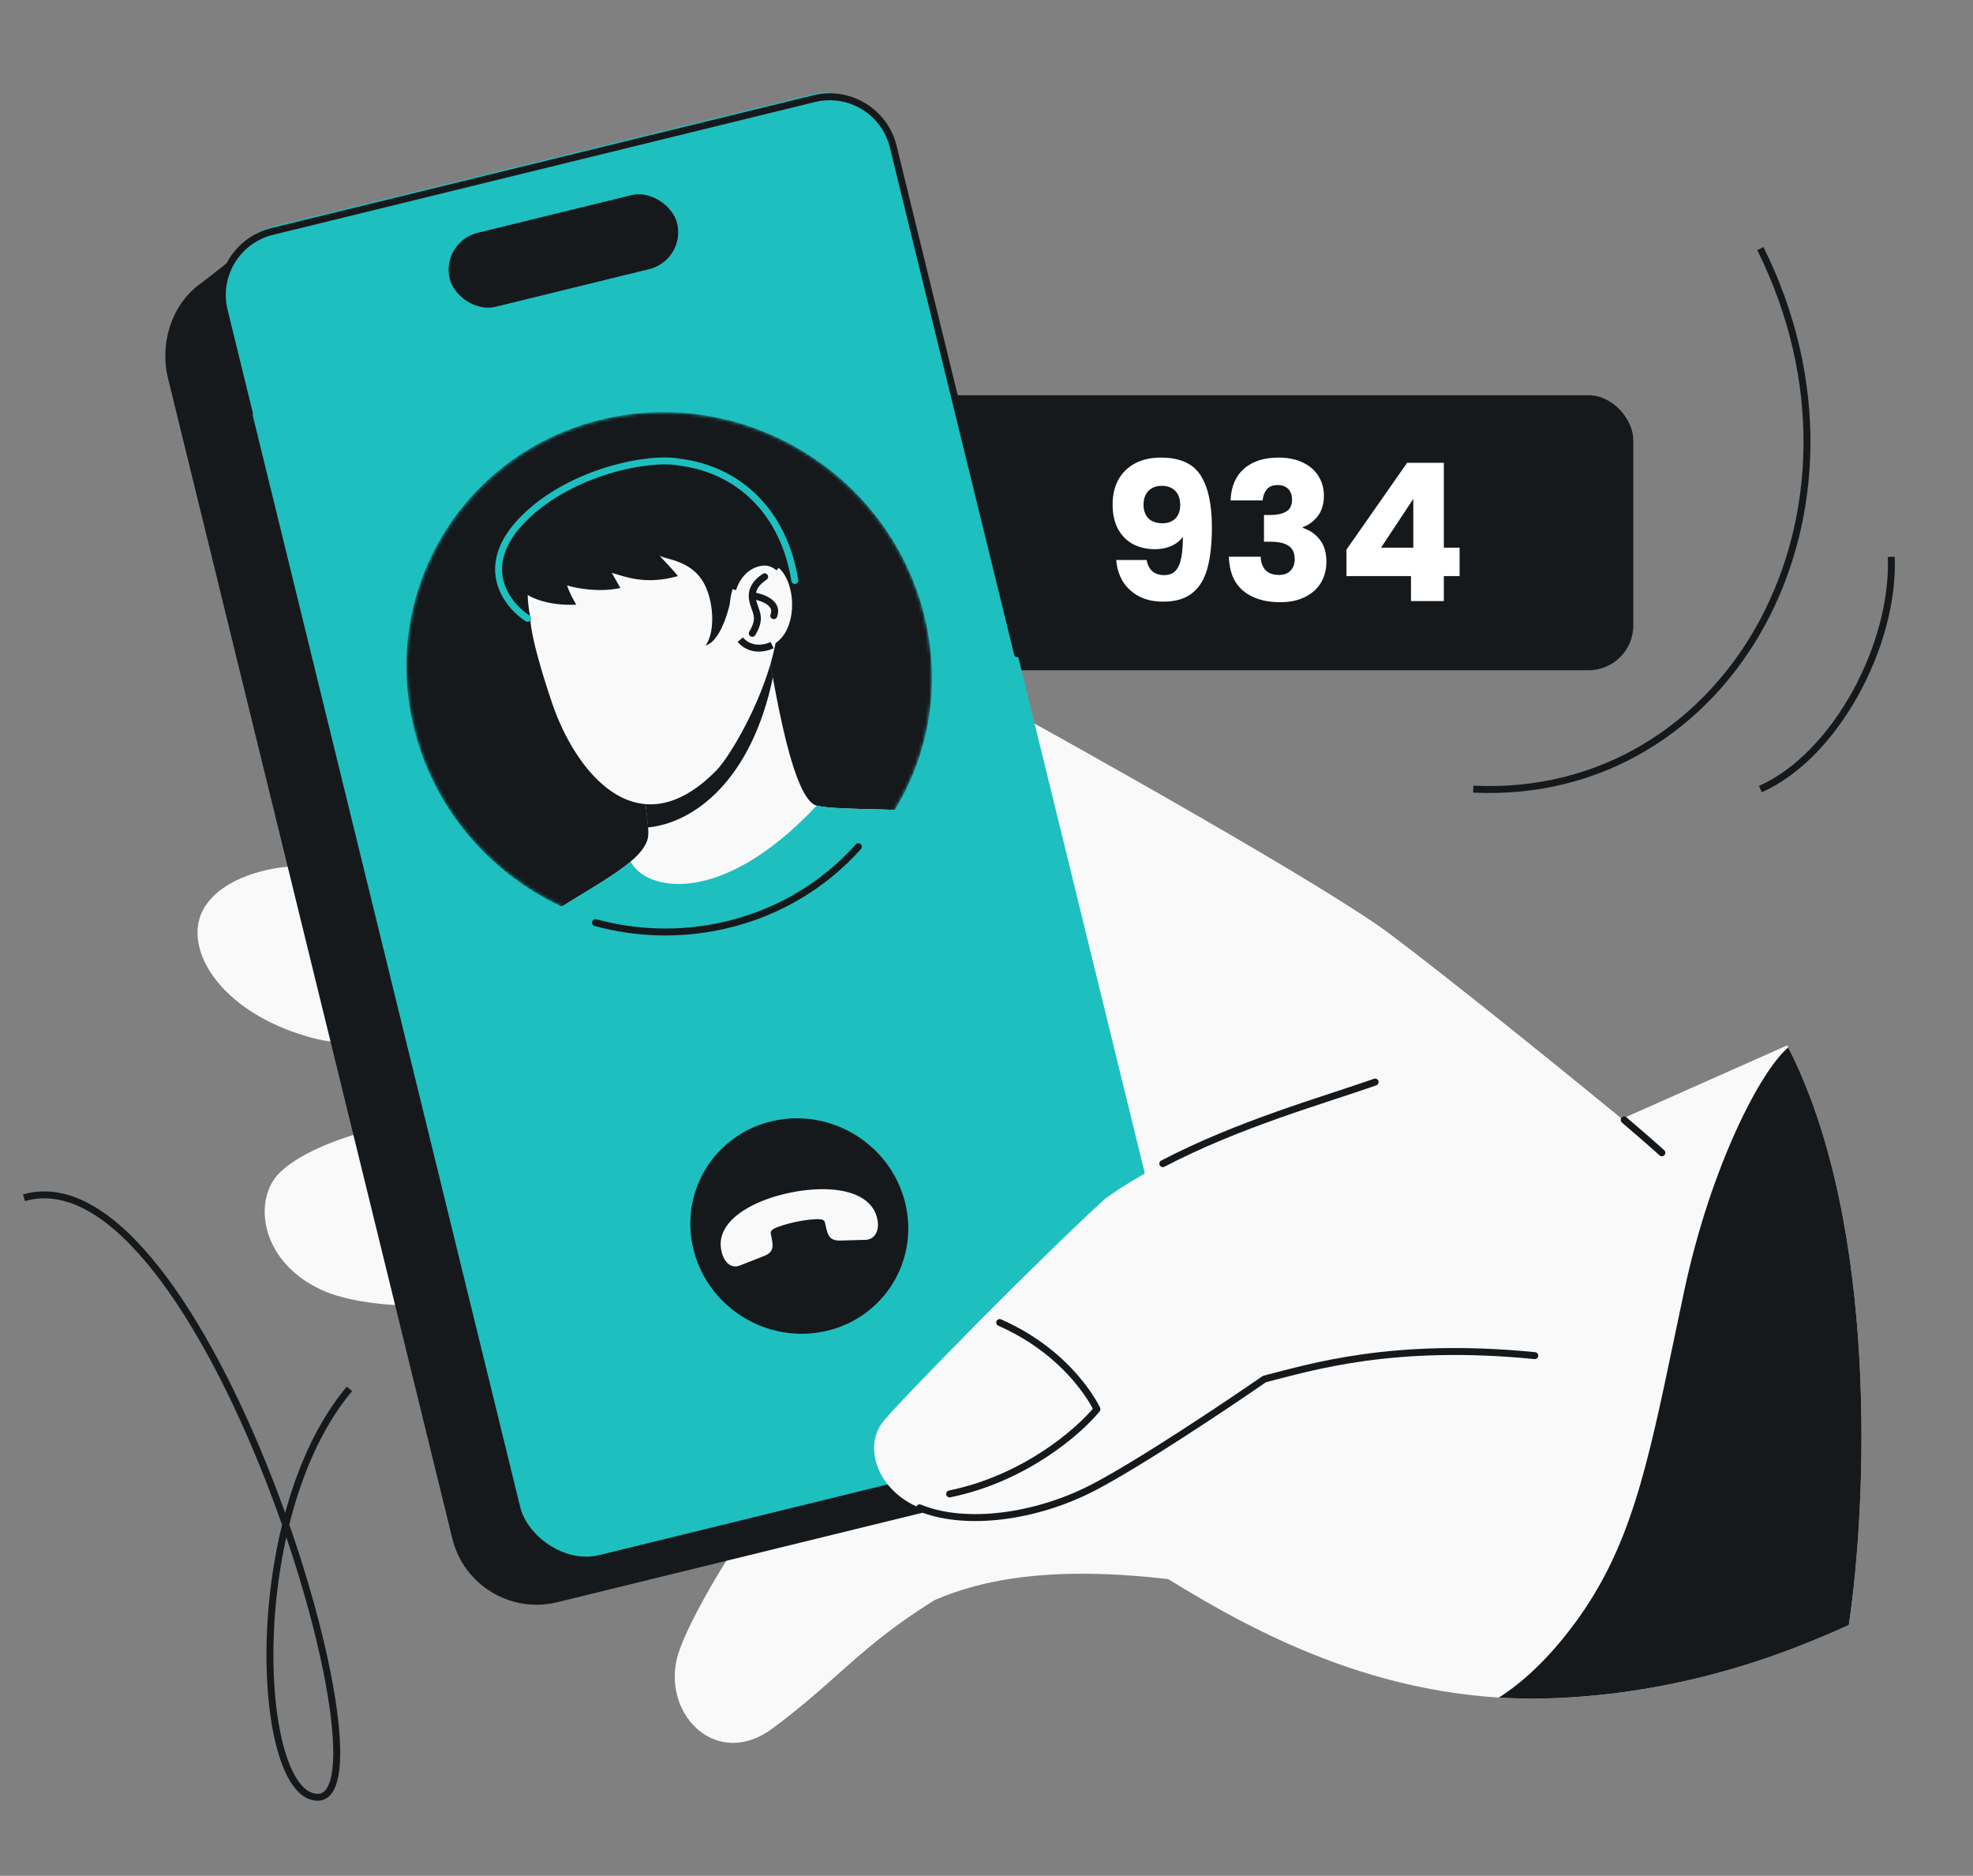 <svg width="568" height="540" viewBox="0 0 568 540" fill="none" xmlns="http://www.w3.org/2000/svg">
<rect x="0" y="0" width="568" height="540" fill="#808080" stroke="none"/>
<path d="M58.965 261.045C64.623 252.153 78.331 249.593 84.478 249.425L99.382 279.485C105.023 288.326 110.951 304.543 89.53 298.683C62.754 291.357 51.892 272.159 58.965 261.045Z" fill="#F9F9F9"/>
<path d="M78.645 339.895C82.955 333.148 96.839 328.026 103.242 326.308L125.497 375.971C120.577 375.971 103.242 376.284 92.466 371.286C76.302 363.79 73.257 348.328 78.645 339.895Z" fill="#F9F9F9"/>
<path d="M466.93 322.085L514.495 300.945C541.071 352.285 537.397 433.574 532.238 467.8C516.76 474.847 487.45 487.012 448.794 488.824C400.474 491.089 362.644 470.82 336.315 454.588C303.023 450.734 282.909 454.588 269.028 460.649C247.214 474.247 241.237 483.634 222.313 497.632C206.67 509.204 191.26 494.29 194.753 477.993C196.565 469.537 208.403 449.318 217.752 436.286L255.908 425.898C257.04 423.759 262.854 417.517 277.048 409.665C291.242 401.813 308.38 364.617 315.175 347L279.69 198.265C312.281 216.133 381.993 255.268 400.113 268.858C418.233 282.448 452.208 310.005 466.93 322.085Z" fill="#F9F9F9"/>
<path fill-rule="evenodd" clip-rule="evenodd" d="M514.805 301.538C506.8 308.296 492.489 335.808 484.842 371.716C483.836 376.439 482.893 380.946 481.99 385.26C474.148 422.734 469.37 445.564 453.416 467.215C445.316 478.208 437.564 484.874 431.502 488.683C437.108 489.033 442.873 489.094 448.795 488.816C487.451 487.004 516.762 474.839 532.239 467.793C537.378 433.699 541.044 352.909 514.805 301.538Z" fill="#16191C"/>
<path d="M467.588 322.412C469.921 324.395 475.356 329.06 478.435 331.859" stroke="#16191C" stroke-width="2" stroke-linecap="round" stroke-linejoin="round"/>
<rect x="236.373" y="113.778" width="233.828" height="79.17" rx="12.888" fill="#16191C"/>
<path d="M330.091 161.199C330.644 164.111 332.34 165.567 335.178 165.567C337.131 165.567 338.513 164.701 339.324 162.969C340.135 161.236 340.541 158.417 340.541 154.51C339.73 155.652 338.624 156.537 337.223 157.163C335.823 157.79 334.256 158.103 332.524 158.103C330.165 158.103 328.064 157.624 326.221 156.666C324.378 155.671 322.922 154.215 321.853 152.298C320.821 150.344 320.305 147.985 320.305 145.221C320.305 142.494 320.858 140.116 321.964 138.089C323.106 136.062 324.71 134.495 326.774 133.389C328.875 132.284 331.344 131.731 334.182 131.731C339.638 131.731 343.452 133.426 345.627 136.817C347.802 140.208 348.889 145.203 348.889 151.8C348.889 156.592 348.447 160.554 347.562 163.687C346.714 166.784 345.259 169.142 343.194 170.764C341.167 172.386 338.384 173.197 334.846 173.197C332.045 173.197 329.649 172.644 327.658 171.538C325.705 170.433 324.194 168.977 323.125 167.171C322.093 165.364 321.503 163.374 321.356 161.199H330.091ZM334.68 150.639C336.228 150.639 337.463 150.179 338.384 149.257C339.306 148.299 339.767 147.009 339.767 145.387C339.767 143.618 339.287 142.254 338.329 141.296C337.371 140.337 336.081 139.858 334.459 139.858C332.837 139.858 331.547 140.356 330.589 141.351C329.667 142.309 329.207 143.636 329.207 145.332C329.207 146.917 329.667 148.207 330.589 149.202C331.547 150.16 332.911 150.639 334.68 150.639ZM354.265 144.06C354.412 140.116 355.703 137.075 358.135 134.937C360.568 132.8 363.867 131.731 368.032 131.731C370.796 131.731 373.155 132.21 375.109 133.168C377.099 134.127 378.592 135.435 379.587 137.094C380.619 138.752 381.135 140.614 381.135 142.678C381.135 145.11 380.527 147.101 379.311 148.649C378.094 150.16 376.675 151.192 375.053 151.745V151.966C377.154 152.667 378.813 153.828 380.029 155.449C381.246 157.071 381.854 159.154 381.854 161.697C381.854 163.982 381.319 166.009 380.251 167.779C379.219 169.511 377.689 170.875 375.662 171.87C373.671 172.865 371.294 173.363 368.529 173.363C364.106 173.363 360.568 172.275 357.914 170.101C355.297 167.926 353.915 164.646 353.767 160.259H362.945C362.982 161.881 363.443 163.171 364.328 164.13C365.212 165.051 366.502 165.512 368.198 165.512C369.635 165.512 370.741 165.106 371.515 164.296C372.326 163.448 372.731 162.342 372.731 160.978C372.731 159.209 372.16 157.937 371.017 157.163C369.912 156.352 368.124 155.947 365.654 155.947H363.885V148.262H365.654C367.534 148.262 369.045 147.949 370.188 147.322C371.368 146.659 371.957 145.498 371.957 143.839C371.957 142.512 371.589 141.48 370.852 140.743C370.114 140.006 369.101 139.637 367.811 139.637C366.41 139.637 365.36 140.061 364.659 140.909C363.996 141.756 363.609 142.807 363.498 144.06H354.265ZM387.63 165.844V158.214L405.101 133.224H415.661V157.661H420.195V165.844H415.661V173.031H406.207V165.844H387.63ZM406.87 143.618L397.582 157.661H406.87V143.618Z" fill="white"/>
<path d="M424.13 227.167C498.283 230.814 544.478 147.467 506.793 71.565M506.793 227.167C528.476 217.525 545.45 185.592 544.478 160.307M100.599 399.824C69.806 436.453 73.557 517.388 91.465 517.388C114.969 517.388 58.333 330.029 6.886 344.807" stroke="#16191C" stroke-width="2"/>
<path fill-rule="evenodd" clip-rule="evenodd" d="M58.106 81.382C49.703 87.076 45.818 98.49 48.376 108.927L130.217 442.916C133.501 456.32 147.031 464.524 160.436 461.239L303.726 426.127C317.131 422.843 325.335 409.313 322.05 395.908L240.209 61.92C236.924 48.515 223.395 40.311 209.99 43.596L75.602 76.527L74.599 68.47L58.106 81.382Z" fill="#16191C"/>
<rect x="60.515" y="69.619" width="197.509" height="393.849" rx="18.845" transform="rotate(-13.768 60.515 69.619)" fill="#1EBFBF"/>
<rect x="126.861" y="69.63" width="67.399" height="21.907" rx="10.954" transform="rotate(-13.768 126.861 69.63)" fill="#16191C"/>
<path d="M292.924 188.2L257.153 42.222C254.676 32.114 244.473 25.927 234.364 28.404L78.366 66.63C68.257 69.107 62.071 79.31 64.548 89.419L71.813 119.07" stroke="#16191C" stroke-width="2" stroke-linecap="round"/>
<circle cx="31.202" cy="31.202" r="31.202" transform="matrix(0.975 -0.221 0.245 0.969 192.041 329.609)" fill="#16191C"/>
<path d="M227.64 343.307C235.469 341.718 243.69 341.919 248.518 345.117C250.661 346.537 252.132 348.532 252.629 351.192C252.931 352.825 252.705 354.303 251.989 355.383C251.397 356.278 250.477 356.859 249.248 356.918L241.898 357.125C240.853 357.161 240.061 357.001 239.454 356.598C238.711 356.106 238.27 355.231 237.952 353.952L237.48 351.915C237.418 351.606 237.26 351.405 237.041 351.259C236.838 351.125 236.563 351.064 236.321 351.026C234.967 350.833 232.194 351.133 229.343 351.697C226.481 352.278 223.85 353.133 222.667 353.783C222.459 353.912 222.219 354.093 222.062 354.329C221.917 354.548 221.828 354.829 221.901 355.121L222.283 357.147C222.517 358.444 222.453 359.421 221.961 360.164C221.558 360.771 220.874 361.217 219.926 361.585L212.876 364.345C211.765 364.775 210.776 364.581 209.966 364.045C208.835 363.295 208.09 361.854 207.749 360.39C207.096 357.747 207.6 355.336 209.053 353.142C212.263 348.298 219.839 344.89 227.64 343.307Z" fill="#F9F9F9"/>
<mask id="mask0_1062_199" style="mask-type:alpha" maskUnits="userSpaceOnUse" x="117" y="118" width="152" height="151">
<circle cx="75.238" cy="75.238" r="75.238" transform="matrix(0.975 -0.221 0.245 0.969 100.851 137.162)" fill="#16191C"/>
</mask>
<g mask="url(#mask0_1062_199)">
<circle cx="75.238" cy="75.238" r="75.238" transform="matrix(0.975 -0.221 0.245 0.969 100.851 137.162)" fill="#16191C"/>
<path d="M230.688 175.068C227.985 160.777 223.19 149.095 218.591 147.637C176.093 162.801 203.563 219.959 205.174 220.748C206.784 221.538 221.486 213.02 224.036 210.914C226.076 209.23 227.002 203.188 227.21 200.377L228.276 204.169C230.3 199.24 232.885 186.683 230.688 175.068Z" fill="#16191C"/>
<path d="M235.125 231.918C227.164 230.006 221.618 188.372 220.457 183.654C212.81 152.56 176.455 165.924 176.831 187.007C179.794 202.395 186.955 231.901 186.627 240.294C186.216 250.785 155.889 260.384 147.262 273.355C141.428 282.127 143.884 291.744 146.448 296.965L303.359 274.763C303.359 274.763 304.33 250.671 293.973 241.381C281.68 230.355 245.076 234.307 235.125 231.918Z" fill="#F9F9F9"/>
<path d="M293.972 241.385C281.679 230.359 245.075 234.311 235.124 231.921C207.368 261.47 185.728 256.332 181.565 248.023C172.476 255.77 153.743 263.613 147.261 273.359C141.427 282.131 143.883 291.748 146.447 296.969L303.359 274.767C303.359 274.767 304.329 250.675 293.972 241.385Z" fill="#1EBFBF"/>
<path d="M176.83 187.007C182.678 223.137 184.58 223.406 185.915 232.31C186.227 234.39 186.547 238.196 186.547 238.196C199.567 236.946 216.319 224.91 222.525 194.908C220.91 186.598 220.9 185.456 220.456 183.653C212.809 152.559 176.454 165.923 176.83 187.007Z" fill="#16191C"/>
<path d="M178.624 134.914C198.108 129.435 218.343 140.788 223.821 160.271C225.607 166.621 225.603 173.051 224.114 179.024C222.839 196.64 210.579 217.356 206.258 221.763C183.35 245.121 165.508 221.777 158.968 202.474C158.318 200.556 152.712 184.215 152.653 177.59C148.783 158.911 159.98 140.156 178.624 134.914Z" fill="#F9F9F9"/>
<path d="M199.126 150.133C183.187 144.899 159.737 152.1 154.119 157.674C155.117 153.253 162.756 136.116 185.368 133.166C209.612 130.001 223.465 149.646 224.937 165.014L212.294 175.656C210.989 168.765 203.634 151.613 199.126 150.133Z" fill="#16191C"/>
<path d="M150.819 149.232C164.511 135.562 187.171 131.339 195.64 133.049C209.939 135.716 225.666 147.329 228.82 167.12C228.82 167.12 215.767 174.224 210.47 172.279C210.47 172.279 208.198 184.39 203.119 185.818C205.684 182.466 205.748 174.119 202.883 168.348C199.401 161.335 191.783 161.094 190.184 160.083C189.09 159.391 193.39 163.516 195.164 165.843C185.82 168.47 180.043 166.027 176.125 164.913L178.59 169.261C172.486 170.627 165.827 169.343 163.26 168.53C163.763 170.318 165.238 172.967 165.913 174.068C158.128 174.445 153.029 172.162 151.453 170.973L151.897 178.009C145.833 174.113 137.128 162.902 150.819 149.232Z" fill="#16191C"/>
<path d="M151.897 178.009C145.833 174.113 137.128 162.902 150.819 149.232C164.511 135.562 187.171 131.339 195.64 133.049C212.598 135.144 225.666 147.329 228.82 167.12" stroke="#1EBFBF" stroke-width="2" stroke-linecap="round"/>
<path d="M220.94 186.219C208.084 189.834 206.02 165.499 218.104 162.101C229.277 158.96 232.113 183.077 220.94 186.219Z" fill="#F9F9F9"/>
<path d="M220.127 166.04C217.558 167.732 216.592 169.547 216.559 171.452M216.581 182.32C219.005 178.241 217.889 176.756 216.975 173.938C216.701 173.094 216.545 172.265 216.559 171.452M216.559 171.452C219.244 171.831 224.243 173.52 222.76 177.24" stroke="#16191C" stroke-width="2" stroke-linecap="round" stroke-linejoin="round"/>
<path d="M224.191 163.456C222.602 162.032 220.553 161.41 218.103 162.099C214.44 163.129 212.077 166.082 210.92 169.598M222.281 185.709C221.858 185.914 221.411 186.084 220.939 186.217C217.556 187.168 214.92 186.184 213.093 184.156" stroke="#16191C" stroke-width="2"/>
</g>
<path d="M171.451 265.604C183.194 268.799 195.82 269.262 208.389 266.418C224.033 262.878 237.302 254.732 247.111 243.745" stroke="#16191C" stroke-width="2" stroke-linecap="round"/>
<path d="M318.36 344.907C343.486 327.136 377.293 318.046 395.882 311.509C438.166 309.671 478.918 393.933 441.843 390.256C401.156 386.221 377.599 393.524 364.015 396.997C353.086 404.555 327.92 421.387 314.683 428.251C298.137 436.83 277.812 439.474 264.739 434.072C252.304 428.935 248.48 416.193 254.302 409.146C260.123 402.098 300.617 360.95 318.36 344.907Z" fill="#F9F9F9"/>
<path d="M395.877 311.505C381.113 316.697 356.748 323.5 334.758 334.984M264.734 434.069C277.808 439.471 298.133 436.826 314.679 428.247C327.916 421.384 353.082 404.551 364.011 396.993C377.595 393.521 401.152 386.217 441.838 390.252" stroke="#16191C" stroke-width="2" stroke-linecap="round" stroke-linejoin="round"/>
<path d="M287.796 380.728C308.583 389.874 315.789 405.672 315.789 405.672C310.708 411.954 295.113 425.627 273.384 430.062" stroke="#16191C" stroke-width="2" stroke-linecap="round" stroke-linejoin="round"/>
</svg>
